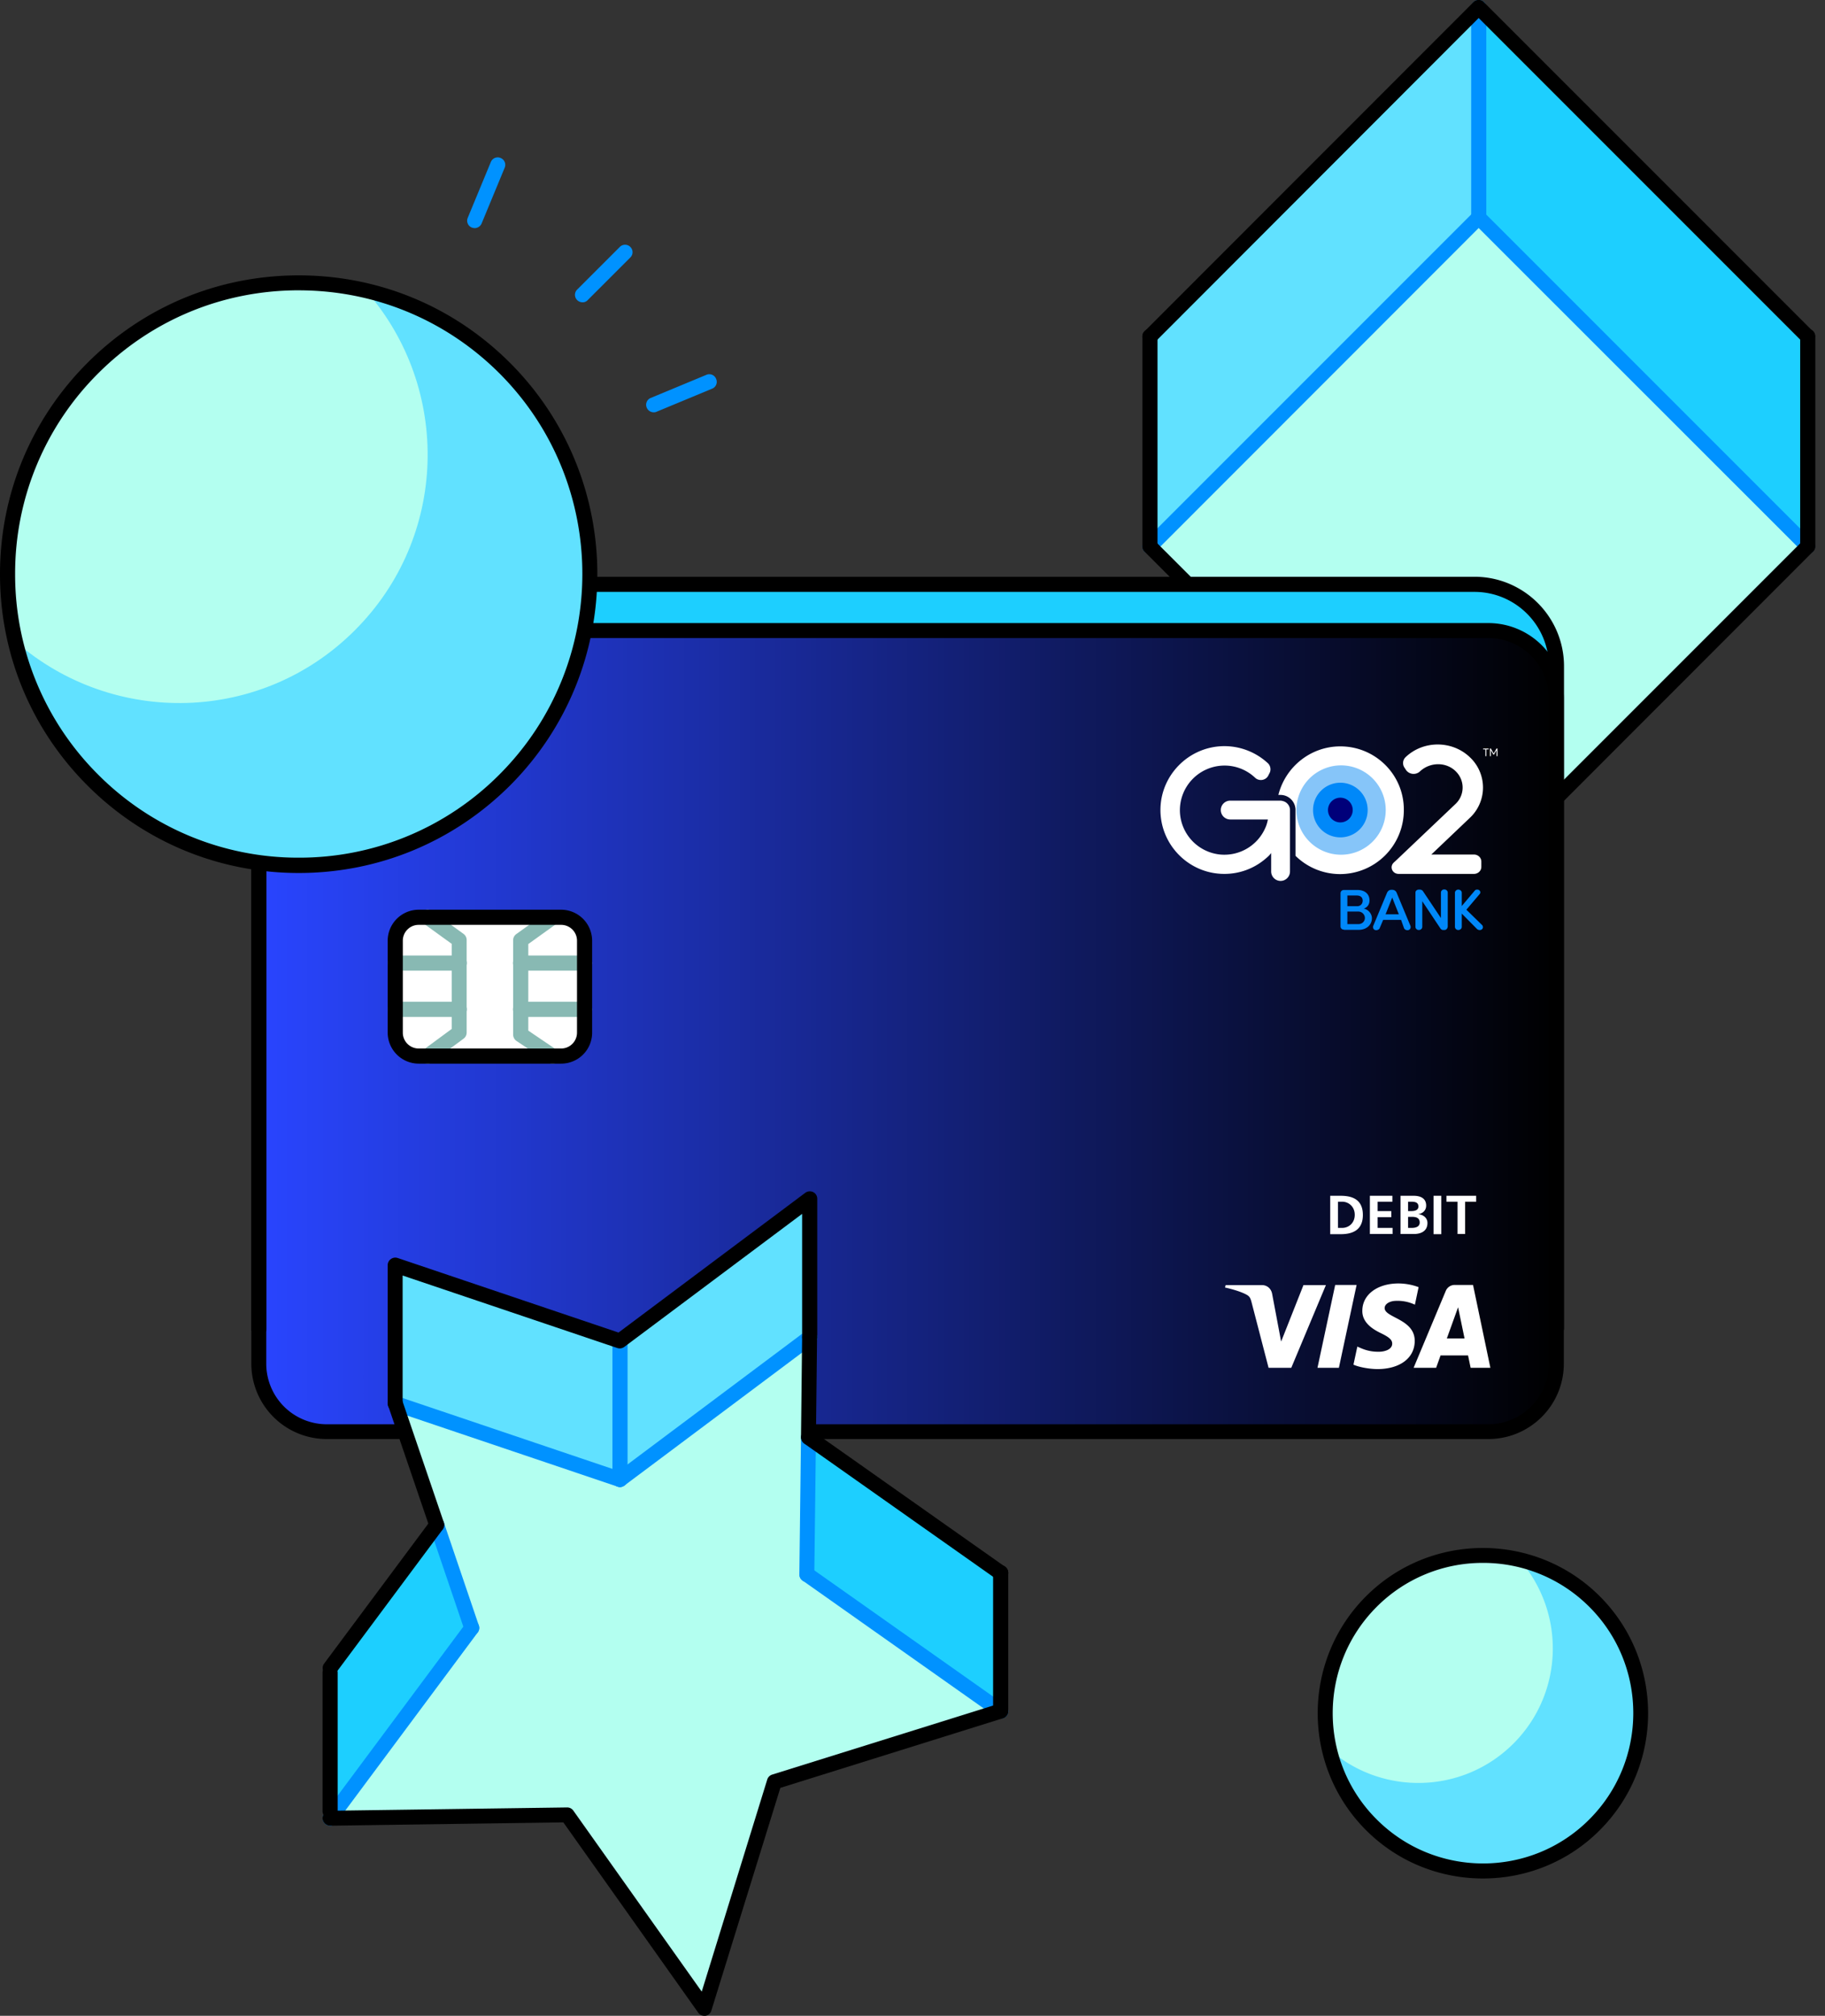 <svg width="163"
     height="180"
     viewBox="0 0 163 180"
     fill="none"
     xmlns="http://www.w3.org/2000/svg">
    <rect x="0" y="0" width="163" height="180" fill="#333333" stroke="none"/>
    <g clip-path="url(#a)">
        <path d="m132.081 19.412-29.378 29.379 29.378 29.378 29.378-29.378-29.378-29.379Z"
              fill="#B3FFF0" />
        <path d="M132.075.676v18.738L102.707 48.8V30.044L132.075.676Z"
              fill="#61E1FF" />
        <path d="m132.075.676 29.368 29.368.016 18.755-29.384-29.385V.676Z"
              fill="#1DCFFF" />
        <path d="M161.459 49.458a.69.69 0 0 1-.478-.198l-29.384-29.368a.656.656 0 0 1 0-.94.656.656 0 0 1 .939 0l29.368 29.369a.656.656 0 0 1 0 .94.588.588 0 0 1-.445.197Z"
              fill="#0092FF" />
        <path d="M102.706 49.458a.686.686 0 0 1-.477-.198.656.656 0 0 1 0-.94l29.368-29.367a.656.656 0 0 1 .939 0 .656.656 0 0 1 0 .939L103.184 49.26a.687.687 0 0 1-.478.198Z"
              fill="#0092FF" />
        <path d="M132.075 78.843a.688.688 0 0 1-.478-.198L102.229 49.26a.656.656 0 0 1 0-.94.656.656 0 0 1 .939 0l28.907 28.908 28.907-28.907a.656.656 0 0 1 .939 0 .656.656 0 0 1 0 .94l-29.368 29.384a.66.66 0 0 1-.478.198Z"
              fill="#000" />
        <path d="M102.706 49.458a.679.679 0 0 1-.675-.676V30.044c0-.363.296-.676.675-.676.38 0 .676.297.676.676v18.738a.69.69 0 0 1-.676.676ZM161.459 49.458a.679.679 0 0 1-.675-.676V30.044c0-.363.296-.676.675-.676.379 0 .676.297.676.676v18.738a.69.69 0 0 1-.676.676Z"
              fill="#000" />
        <path d="M132.075 20.09a.679.679 0 0 1-.676-.676V.676c0-.363.297-.676.676-.676.362 0 .675.297.675.676v18.738c0 .38-.296.676-.675.676Z"
              fill="#0092FF" />
        <path d="M102.706 30.72a.686.686 0 0 1-.477-.198.656.656 0 0 1 0-.94L131.597.198a.656.656 0 0 1 .939 0c.247.263.264.692 0 .94l-29.352 29.384a.687.687 0 0 1-.478.198Z"
              fill="#000" />
        <path d="M161.459 30.72a.69.69 0 0 1-.478-.198L131.597 1.137a.656.656 0 0 1 0-.94c.263-.246.692-.263.939 0l29.368 29.369a.656.656 0 0 1 0 .94.552.552 0 0 1-.445.214Z"
              fill="#000" />
        <path d="M132.932 124.708H29.187a6.07 6.07 0 0 1-6.065-6.065V60.5c0-4.038 3.28-8.323 7.317-8.323h101.257c4.037 0 7.317 4.285 7.317 8.323v58.143c0 3.346-2.719 6.065-6.081 6.065Z"
              fill="#1DCFFF" />
        <path d="M132.932 127.839H29.187a6.07 6.07 0 0 1-6.065-6.065V62.379a6.07 6.07 0 0 1 6.065-6.065h103.745a6.07 6.07 0 0 1 6.064 6.065v59.395c.017 3.346-2.702 6.065-6.064 6.065Z"
              fill="#2945FF" />
        <path d="M132.932 127.839H29.187a6.07 6.07 0 0 1-6.065-6.065V62.379a6.07 6.07 0 0 1 6.065-6.065h103.745a6.07 6.07 0 0 1 6.064 6.065v59.395c.017 3.346-2.702 6.065-6.064 6.065Z"
              fill="url(#b)" />
        <path d="M132.932 128.498H29.187a6.737 6.737 0 0 1-6.74-6.74v-59.38a6.738 6.738 0 0 1 6.74-6.74h103.745a6.738 6.738 0 0 1 6.74 6.74v59.396c0 3.709-3.016 6.724-6.74 6.724ZM29.187 56.973a5.409 5.409 0 0 0-5.406 5.406v59.395a5.41 5.41 0 0 0 5.406 5.406h103.745a5.409 5.409 0 0 0 5.405-5.406V62.379a5.408 5.408 0 0 0-5.405-5.406H29.187Z"
              fill="#000" />
        <path d="M139.013 119.319a.679.679 0 0 1-.676-.676V59.495c0-3.659-2.983-6.642-6.641-6.642H30.439c-3.658 0-6.641 2.983-6.641 6.642v59.148a.679.679 0 0 1-.676.676.679.679 0 0 1-.676-.676V59.495c0-4.4 3.577-7.993 7.993-7.993h101.257c4.4 0 7.993 3.576 7.993 7.993v59.148c-.017.363-.314.676-.676.676Z"
              fill="#000" />
        <path d="M50.117 94.318H37.394a2.096 2.096 0 0 1-2.093-2.093v-8.207c0-1.154.94-2.093 2.093-2.093h12.723c1.154 0 2.093.939 2.093 2.093v8.207c0 1.154-.94 2.093-2.093 2.093Z"
              fill="#fff" />
        <path d="M41.02 90.808H35.3a.679.679 0 0 1-.675-.676c0-.363.296-.676.675-.676h5.719c.362 0 .676.297.676.676a.69.69 0 0 1-.676.675ZM41.02 86.671H35.3a.679.679 0 0 1-.675-.676c0-.362.296-.675.675-.675h5.719c.362 0 .676.296.676.675a.69.69 0 0 1-.676.676ZM52.21 90.808h-5.718a.679.679 0 0 1-.676-.676c0-.363.297-.676.676-.676h5.718c.363 0 .676.297.676.676a.668.668 0 0 1-.676.675ZM52.21 86.671h-5.718a.679.679 0 0 1-.676-.676c0-.362.297-.675.676-.675h5.718c.363 0 .676.296.676.675a.668.668 0 0 1-.676.676Z"
              fill="#88B9B3" />
        <path d="M49.359 94.977a.641.641 0 0 1-.38-.115l-2.85-1.912a.688.688 0 0 1-.297-.56v-8.438c0-.215.099-.412.28-.544l2.851-2.044a.68.68 0 0 1 .94.148.68.68 0 0 1-.149.94l-2.57 1.846v7.73l2.554 1.73a.65.65 0 0 1 .181.922.668.668 0 0 1-.56.297ZM38.185 94.977a.687.687 0 0 1-.544-.28.68.68 0 0 1 .149-.94l2.554-1.878V84.28l-2.554-1.846a.68.68 0 0 1-.149-.939.68.68 0 0 1 .94-.148l2.818 2.043c.181.132.28.33.28.544v8.273a.665.665 0 0 1-.28.544l-2.818 2.077a.52.52 0 0 1-.396.148Z"
              fill="#88B9B3" />
        <path d="M50.117 94.977H37.394a2.775 2.775 0 0 1-2.768-2.769v-8.207a2.775 2.775 0 0 1 2.768-2.769h12.723a2.775 2.775 0 0 1 2.769 2.769v8.207a2.764 2.764 0 0 1-2.769 2.769ZM37.394 82.584c-.79 0-1.417.642-1.417 1.417v8.207c0 .791.643 1.418 1.417 1.418h12.723c.791 0 1.418-.643 1.418-1.418v-8.207c0-.791-.643-1.417-1.418-1.417H37.394Z"
              fill="#000" />
        <path d="m118.429 114.737-3.098 7.4h-2.028l-1.532-5.9c-.099-.363-.182-.494-.462-.643-.461-.247-1.219-.478-1.895-.626l.05-.214h3.263c.412 0 .791.28.89.758l.807 4.285 1.994-5.043h2.011v-.017Zm7.927 4.994c0-1.961-2.703-2.06-2.686-2.934 0-.263.263-.543.807-.626a3.64 3.64 0 0 1 1.895.33l.33-1.566a5.209 5.209 0 0 0-1.796-.33c-1.896 0-3.23 1.006-3.23 2.44-.017 1.071.955 1.664 1.681 2.01.741.363.988.594.988.923 0 .495-.593.709-1.153.725-.956.017-1.516-.263-1.961-.461l-.347 1.615c.445.198 1.269.379 2.126.395 2.028 0 3.346-.988 3.346-2.521Zm4.994 2.406h1.763l-1.549-7.4h-1.632a.862.862 0 0 0-.807.544l-2.868 6.856h2.011l.395-1.104h2.456l.231 1.104Zm-2.126-2.62 1.005-2.786.577 2.786h-1.582Zm-8.059-4.78-1.582 7.4h-1.912l1.582-7.4h1.912ZM118.808 106.777h.939c1.055 0 1.978.346 1.978 1.714 0 1.352-.923 1.714-1.978 1.714h-.939v-3.428Zm.692 2.868h.379c.577 0 1.121-.429 1.121-1.17 0-.742-.561-1.17-1.121-1.17h-.379v2.34ZM122.351 106.777h2.011v.528h-1.319v.84h1.22v.544h-1.22v.956h1.335v.544h-2.027v-3.412ZM125.07 106.777h1.203c.445 0 1.105.132 1.105.874 0 .412-.281.692-.676.758v.016c.461.05.791.363.791.775 0 .857-.775.989-1.203.989h-1.203v-3.412h-.017Zm.692 1.368h.281c.296 0 .642-.066.642-.412 0-.395-.346-.428-.659-.428h-.264v.84Zm0 1.5h.33c.313 0 .709-.083.709-.478 0-.445-.363-.511-.709-.511h-.33v.989ZM128.729 106.777h-.692v3.428h.692v-3.428ZM130.179 107.305h-.989v-.528h2.654v.528h-.989v2.884h-.676v-2.884ZM131.267 73.042a3.71 3.71 0 0 0 0-5.439c-1.582-1.5-4.137-1.5-5.719 0a.732.732 0 0 0-.099.956c.033.05.083.115.116.181a.836.836 0 0 0 1.252.148c.923-.873 2.423-.873 3.28.066a2.012 2.012 0 0 1-.115 2.852l-5.291 5.026c-.066.066-.148.132-.214.198-.395.379-.115 1.005.445 1.005h6.724c.363 0 .659-.28.659-.626v-.478c0-.346-.296-.626-.659-.626h-3.79s-.017-.017 0-.017l3.411-3.246ZM115.215 72.333v5.488c0 .461-.379.84-.84.84a.844.844 0 0 1-.841-.84v-1.648c-.115.148-.214.247-.214.247a4.786 4.786 0 0 1-.313.28 5.639 5.639 0 0 1-3.659 1.335c-3.181 0-5.752-2.62-5.702-5.8.049-3 2.455-5.472 5.471-5.604a5.725 5.725 0 0 1 4.12 1.516c.248.23.313.626.132.923l-.099.198c-.23.428-.824.51-1.17.18a3.962 3.962 0 0 0-2.736-1.087 3.99 3.99 0 0 0-3.971 4.285 3.996 3.996 0 0 0 3.592 3.659 3.99 3.99 0 0 0 4.038-2.406c.099-.215.165-.462.214-.693v-.032h-3.362a.844.844 0 0 1-.84-.841c0-.462.379-.84.84-.84h4.5c.032 0 .065 0 .098.016.033 0 .05 0 .083.016a.829.829 0 0 1 .659.808Z"
              fill="#fff" />
        <path d="M119.714 66.647c-2.67 0-4.911 1.846-5.537 4.335h.181c.725 0 1.302.56 1.351 1.269v4.169a5.68 5.68 0 0 0 3.972 1.632 5.704 5.704 0 0 0 5.702-5.703c.033-3.147-2.521-5.702-5.669-5.702Z"
              fill="#fff" />
        <path d="M119.714 76.321a3.989 3.989 0 1 0 0-7.977 3.989 3.989 0 0 0 0 7.977Z"
              fill="#86C5F9" />
        <path d="M119.714 69.894a2.434 2.434 0 0 0-2.439 2.439 2.434 2.434 0 0 0 2.439 2.439 2.434 2.434 0 0 0 2.439-2.44 2.434 2.434 0 0 0-2.439-2.438Z"
              fill="#0088F9" />
        <path d="M119.714 71.229a1.104 1.104 0 1 0 0 2.208 1.104 1.104 0 0 0 0-2.208Z"
              fill="#00007A" />
        <path d="M120.044 83.012c-.182 0-.314-.115-.314-.296v-2.95c0-.182.132-.297.314-.297h1.186c.676 0 1.088.363 1.088.94 0 .28-.132.593-.511.724.461.1.725.511.725.858 0 .56-.445 1.038-1.186 1.038h-1.302v-.017Zm1.17-2.093c.313 0 .494-.23.494-.494 0-.297-.198-.462-.527-.462h-.841v.956h.874Zm-.874.478v1.12h.989c.363 0 .577-.28.577-.543a.586.586 0 0 0-.593-.577h-.973ZM125.136 82.139h-1.598l-.314.742c-.049.131-.247.214-.412.164-.148-.05-.214-.214-.164-.362l1.236-2.967c.082-.165.197-.263.412-.263h.033c.197 0 .346.098.412.263l1.236 2.967c.049.132-.017.313-.165.362-.165.05-.346-.016-.412-.165l-.264-.741Zm-1.384-.495h1.186l-.593-1.5-.593 1.5ZM129.289 82.782c0 .131-.132.263-.28.263h-.083a.306.306 0 0 1-.28-.148l-1.615-2.423v2.291c0 .148-.132.28-.313.28-.165 0-.297-.132-.297-.28V79.7c0-.149.132-.264.297-.264h.082c.132 0 .231.05.297.148l1.599 2.39V79.7c0-.149.132-.28.296-.28.182 0 .313.131.313.28v3.082h-.016ZM130.97 81.232l1.401 1.368c.099.1.115.297-.033.396-.115.082-.297.066-.412-.033l-1.368-1.384v1.186c0 .148-.132.28-.313.28-.165 0-.297-.132-.297-.28v-3.049c0-.148.132-.28.297-.28.181 0 .313.132.313.28v1.187l1.154-1.368c.082-.115.28-.132.395-.05.116.066.148.248.05.347l-1.187 1.4Z"
              fill="#0088F9" />
        <path d="M132.67 67.52v-.605h-.204v-.076h.494v.076h-.206v.605h-.084ZM133.073 67.52v-.681h.084l.251.44h.002l.25-.44h.084v.681h-.084v-.519h-.001l-.223.382h-.056l-.222-.382h-.001v.52h-.084Z"
              fill="#fff" />
        <path d="m29.484 162.366 21.177-.297 12.245 17.272 6.246-20.238 20.222-6.312-17.304-12.196.148-12.261.099-8.916-16.959 12.69-20.056-6.774 3.691 10.828 3.131 9.213-12.64 16.991Z"
              fill="#B3FFF0" />
        <path d="M55.358 119.747v12.361l16.959-12.69v-12.344l-16.959 12.673Z"
              fill="#61E1FF" />
        <path d="M35.302 112.99v12.344l20.056 6.774v-12.361l-20.056-6.757Z"
              fill="#61E1FF" />
        <path d="M29.484 148.951v13.415l12.64-16.992-3.13-9.212-9.51 12.789ZM72.07 140.595l17.304 12.196v-12.344l-17.156-12.113-.148 12.261Z"
              fill="#1DCFFF" />
        <path d="M42.125 146.05a.652.652 0 0 1-.627-.461l-3.13-9.213a.688.688 0 0 1 .411-.857.688.688 0 0 1 .857.412l3.131 9.213a.688.688 0 0 1-.412.857.58.58 0 0 1-.23.049ZM55.375 132.783a.935.935 0 0 1-.214-.033l-20.057-6.773a.682.682 0 0 1-.428-.857.683.683 0 0 1 .857-.429l20.056 6.774a.682.682 0 0 1 .429.857c-.116.28-.363.461-.643.461Z"
              fill="#0092FF" />
        <path d="M55.375 132.783a.72.72 0 0 1-.544-.263.68.68 0 0 1 .132-.94l16.958-12.69a.68.68 0 0 1 .94.132.665.665 0 0 1-.132.94l-16.959 12.69a.712.712 0 0 1-.395.131ZM72.07 141.271a.679.679 0 0 1-.676-.676l.148-12.261c0-.363.297-.709.676-.66.363 0 .66.314.66.676l-.149 12.262c.016.362-.28.659-.66.659Z"
              fill="#0092FF" />
        <path d="M89.374 153.466a.644.644 0 0 1-.38-.115L71.69 141.139a.68.68 0 0 1-.165-.939.68.68 0 0 1 .94-.165l17.304 12.212a.68.68 0 0 1 .165.939.692.692 0 0 1-.56.28ZM29.484 163.025a.705.705 0 0 1-.396-.132.662.662 0 0 1-.131-.939l12.64-16.992a.662.662 0 0 1 .94-.131.662.662 0 0 1 .131.939l-12.64 16.991a.647.647 0 0 1-.544.264ZM55.375 132.783a.678.678 0 0 1-.676-.675v-12.361c0-.362.297-.675.676-.675.379 0 .676.296.676.675v12.361c-.017.362-.314.675-.676.675Z"
              fill="#0092FF" />
        <path d="M38.993 136.838a.653.653 0 0 1-.626-.462l-3.692-10.828a.688.688 0 0 1 .412-.857.688.688 0 0 1 .857.412l3.692 10.828a.688.688 0 0 1-.412.857.648.648 0 0 1-.23.05ZM72.218 129.009a.678.678 0 0 1-.676-.675l.099-8.916c0-.363.296-.66.676-.66.362 0 .659.314.659.676l-.1 8.916a.66.66 0 0 1-.658.659ZM62.906 180a.665.665 0 0 1-.544-.28l-12.047-16.992-20.815.297h-.016a.687.687 0 0 1-.676-.659c0-.363.297-.676.66-.676l21.177-.296a.67.67 0 0 1 .56.28l11.47 16.167 5.851-18.936a.67.67 0 0 1 .445-.445l20.205-6.312a.661.661 0 0 1 .84.445.667.667 0 0 1-.444.84l-19.876 6.214-6.163 19.892a.657.657 0 0 1-.528.461h-.099Z"
              fill="#000" />
        <path d="M35.302 126.01a.679.679 0 0 1-.676-.676v-12.36c0-.214.099-.412.28-.544a.671.671 0 0 1 .61-.099l19.727 6.658 16.678-12.476a.685.685 0 0 1 .709-.065c.23.115.363.346.363.593v12.36a.679.679 0 0 1-.676.676.669.669 0 0 1-.676-.676v-11.009l-15.887 11.883a.682.682 0 0 1-.61.099l-19.183-6.477v11.421a.659.659 0 0 1-.66.692ZM89.374 153.466a.678.678 0 0 1-.676-.675V140.43c0-.362.297-.675.676-.675.363 0 .676.296.676.675v12.361a.668.668 0 0 1-.676.675ZM29.484 162.399a.679.679 0 0 1-.676-.676v-12.36c0-.363.297-.676.676-.676.362 0 .675.297.675.676v12.36a.669.669 0 0 1-.675.676Z"
              fill="#000" />
        <path d="M29.484 149.61a.705.705 0 0 1-.396-.132.662.662 0 0 1-.131-.939l9.509-12.773a.663.663 0 0 1 .94-.132.663.663 0 0 1 .131.94l-9.51 12.772a.695.695 0 0 1-.543.264ZM89.374 141.123a.638.638 0 0 1-.379-.116L71.839 128.91a.68.68 0 0 1-.165-.939.68.68 0 0 1 .94-.165l17.155 12.097a.68.68 0 0 1 .165.939.693.693 0 0 1-.56.281Z"
              fill="#000" />
        <path d="M26.682 77.277c14.363 0 26.006-11.643 26.006-26.006S41.045 25.265 26.682 25.265.676 36.907.676 51.27s11.643 26.006 26.006 26.006Z"
              fill="#B3FFF0" />
        <path d="M45.074 32.879c-3.527-3.527-7.828-5.801-12.36-6.89 7.63 8.735 7.3 21.986-1.022 30.292-8.306 8.323-21.556 8.636-30.291 1.022 1.071 4.532 3.345 8.833 6.889 12.36 10.152 10.152 26.632 10.152 36.784 0 10.152-10.152 10.169-26.632 0-36.784Z"
              fill="#61E1FF" />
        <path d="M26.682 77.953c-7.12 0-13.827-2.769-18.87-7.812C2.769 65.098 0 58.391 0 51.271c0-7.12 2.769-13.827 7.812-18.87 5.043-5.043 11.734-7.812 18.87-7.812 7.136 0 13.827 2.769 18.87 7.812 10.4 10.399 10.4 27.324 0 37.74-5.043 5.026-11.734 7.812-18.87 7.812Zm0-52.03c-6.774 0-13.135 2.638-17.914 7.417A25.196 25.196 0 0 0 1.35 51.254 25.196 25.196 0 0 0 8.768 69.17a25.196 25.196 0 0 0 17.914 7.416 25.196 25.196 0 0 0 17.914-7.416c9.889-9.889 9.889-25.957 0-35.845-4.78-4.763-11.14-7.4-17.914-7.4Z"
              fill="#000" />
        <path d="M132.454 167.063c7.782 0 14.09-6.309 14.09-14.091 0-7.782-6.308-14.091-14.09-14.091-7.783 0-14.091 6.309-14.091 14.091 0 7.782 6.308 14.091 14.091 14.091Z"
              fill="#B3FFF0" />
        <path d="M142.424 143.001a13.963 13.963 0 0 0-6.707-3.724c4.136 4.73 3.955 11.915-.544 16.414-4.499 4.499-11.685 4.681-16.415.544a14.053 14.053 0 0 0 3.725 6.708c5.504 5.504 14.437 5.504 19.941 0 5.505-5.505 5.505-14.437 0-19.942Z"
              fill="#61E1FF" />
        <path d="M132.454 167.738c-3.791 0-7.565-1.433-10.449-4.317-5.752-5.752-5.752-15.129 0-20.881 5.752-5.752 15.129-5.752 20.881 0 5.752 5.752 5.752 15.129 0 20.881-2.868 2.884-6.658 4.317-10.432 4.317Zm0-28.181a13.36 13.36 0 0 0-9.493 3.922c-5.241 5.241-5.241 13.761 0 18.986 5.241 5.241 13.761 5.241 18.986 0 5.24-5.241 5.24-13.761 0-18.986a13.39 13.39 0 0 0-9.493-3.922Z"
              fill="#000" />
        <path d="M58.39 36.818a.677.677 0 0 1-.625-.412.654.654 0 0 1 .362-.874l4.96-2.06a.654.654 0 0 1 .874.362.654.654 0 0 1-.362.874l-4.961 2.06a.55.55 0 0 1-.247.05ZM52.03 26.995a.688.688 0 0 1-.479-.198.657.657 0 0 1 0-.94l3.807-3.806a.657.657 0 0 1 .94 0 .657.657 0 0 1 0 .94l-3.807 3.806a.599.599 0 0 1-.462.198ZM42.404 20.37a.821.821 0 0 1-.263-.05.66.66 0 0 1-.363-.873l2.06-4.977a.66.66 0 0 1 .874-.363.66.66 0 0 1 .362.874l-2.06 4.977a.681.681 0 0 1-.61.412Z"
              fill="#0092FF" />
    </g>
    <defs>
        <linearGradient id="b"
                        x1="23.119"
                        y1="92.071"
                        x2="139.008"
                        y2="92.071"
                        gradientUnits="userSpaceOnUse">
            <stop stop-opacity="0" />
            <stop offset="1" />
        </linearGradient>
        <clipPath id="a">
            <path fill="#fff"
                  d="M0 0h162.119v180H0z" />
        </clipPath>
    </defs>
</svg>
